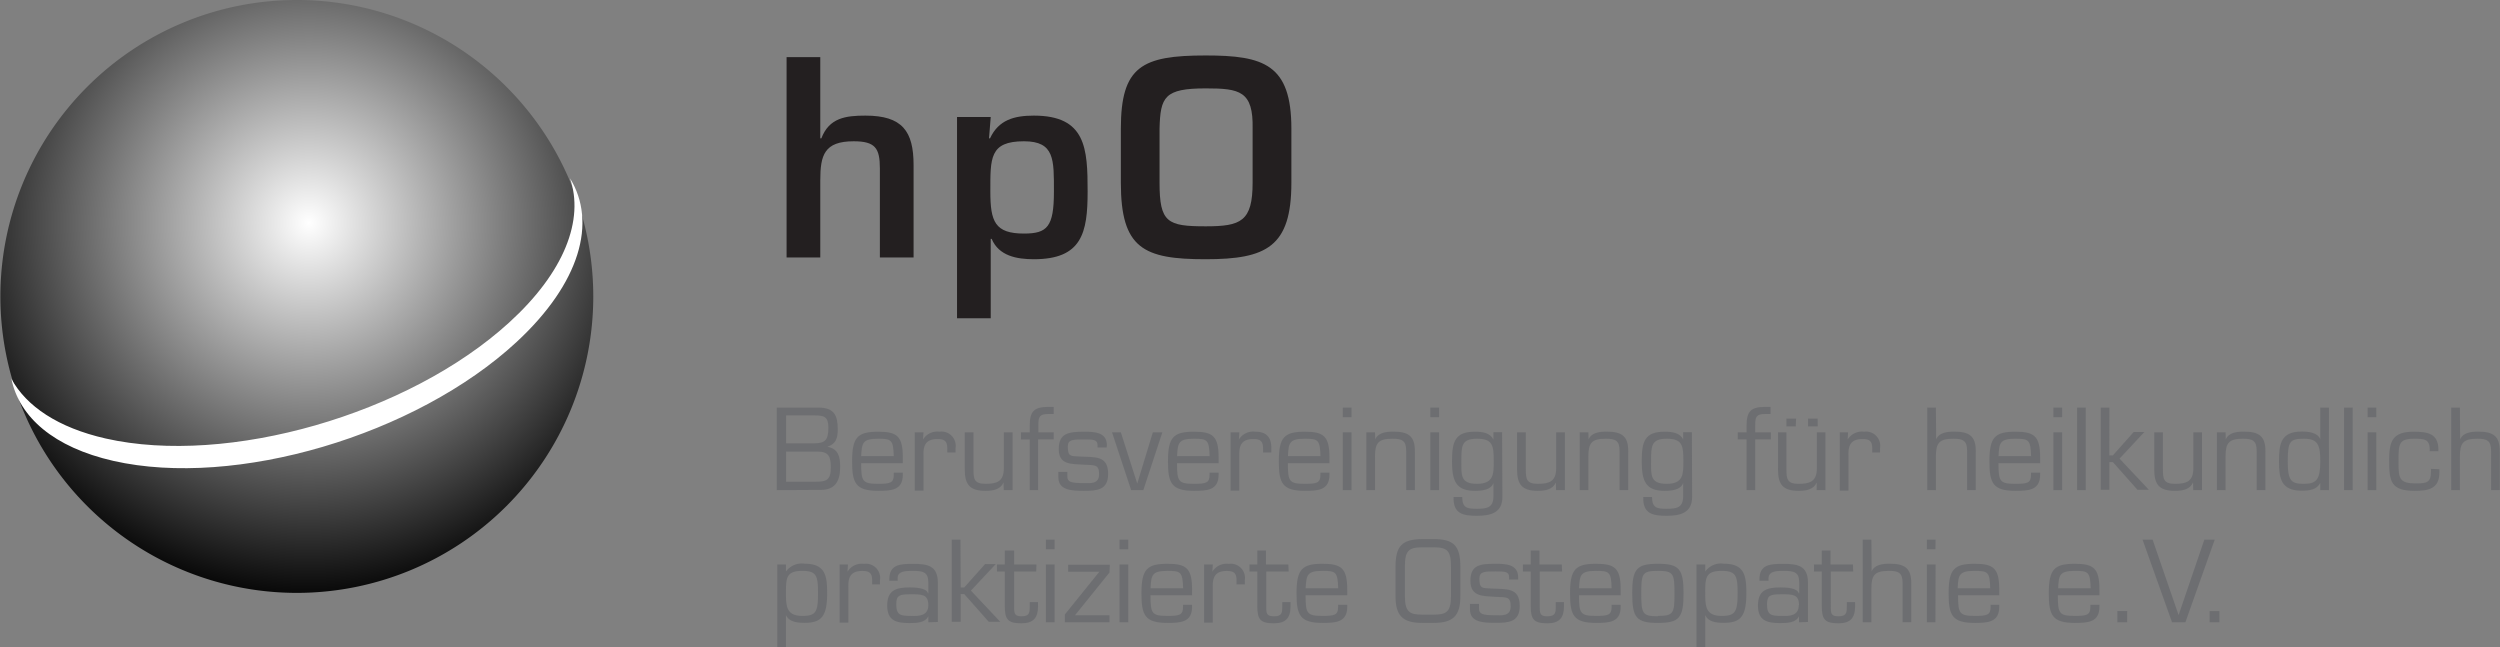 <svg xmlns="http://www.w3.org/2000/svg" xmlns:xlink="http://www.w3.org/1999/xlink" viewBox="0 0 320.47 82.97"><rect x="0" y="0" width="320.47" height="82.97" fill="#808080" stroke="none"/><defs><style>.cls-1{fill:url(#radial-gradient);}.cls-2{fill:#6d6e71;}.cls-3{fill:#231f20;}.cls-4{fill:#fff;}</style><radialGradient id="radial-gradient" cx="39.6" cy="28.57" r="49.21" gradientUnits="userSpaceOnUse"><stop offset="0" stop-color="#fff"/><stop offset="1"/></radialGradient></defs><g id="Layer_2" data-name="Layer 2"><g id="Ebene_1" data-name="Ebene 1"><path class="cls-1" d="M76.05,38A38,38,0,1,1,38,0,38,38,0,0,1,76.05,38Z"/><path class="cls-2" d="M99.57,62.83V52.25h5.36c2,0,2.46,1,2.46,2.79,0,1.12-.23,1.87-1.33,2.23v0c1.41.26,1.64,1.27,1.64,2.58,0,1.91-.71,2.95-2.5,2.95Zm1.2-6h3.48c1.44,0,1.94-.32,1.94-2,0-1.43-.55-1.58-1.81-1.58h-3.61Zm0,4.92h3.79c1.3,0,1.94-.16,1.94-1.78,0-1.4-.21-2.11-1.79-2.08h-3.94Z"/><path class="cls-2" d="M115.73,60.59v.27c0,2-1.51,2.06-3.16,2.06-2.9,0-3.34-1-3.34-3.78,0-3.08.68-3.8,3.34-3.8,2.4,0,3.16.55,3.16,3.29v.75h-5.34c0,2.34.17,2.64,2.18,2.64,1.52,0,2-.1,2-1.15v-.28Zm-1.16-2.12c-.06-2.1-.31-2.23-2-2.23-2,0-2.09.53-2.18,2.23Z"/><path class="cls-2" d="M118.38,55.42l-.06.92,0,0a2.13,2.13,0,0,1,2.1-1,1.82,1.82,0,0,1,2.07,2.09V58h-1.06v-.49c0-.92-.31-1.23-1.25-1.23-1.38,0-1.83.67-1.8,2v4.61h-1.12V55.42Z"/><path class="cls-2" d="M128.64,61.85h0c-.39.9-1.34,1.07-2.31,1.07-2,0-2.66-.79-2.66-2.74V55.42h1.12v4.76c0,1.2.08,1.84,1.52,1.84s2.37-.26,2.37-2V55.42h1.12v7.41h-1.13Z"/><path class="cls-2" d="M135.07,55.42v.91h-2v6.5H132v-6.5h-1.13v-.91H132v-.88c0-1.81.56-2.38,2.38-2.38l.69,0v.91c-.22,0-.46,0-.69,0-1.11,0-1.27.36-1.27,1.35v1Z"/><path class="cls-2" d="M141.85,57.36h-1.16v-.28c0-.75-.56-.75-1.73-.75-1.4,0-2.08,0-2.08.9,0,1.33.37,1.23,1.52,1.29,1.91.11,3.65-.19,3.65,2.23,0,2.08-1.44,2.17-3.09,2.17s-3.29-.09-3.29-1.74v-.69h1.15v.58c0,.71.44.86,2.14.86.76,0,1.93.17,1.93-1.14s-.58-1.13-1.93-1.22c-1.61-.11-3.24.06-3.24-2S137,55.34,139,55.34c1.29,0,2.89.06,2.89,1.74Z"/><path class="cls-2" d="M146.56,62.83H145l-2.45-7.41h1.13l2.1,6.57h0l2-6.57h1.22Z"/><path class="cls-2" d="M156.21,60.59v.27c0,2-1.51,2.06-3.16,2.06-2.89,0-3.33-1-3.33-3.78,0-3.08.68-3.8,3.33-3.8,2.4,0,3.16.55,3.16,3.29v.75h-5.33c0,2.34.17,2.64,2.17,2.64,1.53,0,2-.1,2-1.15v-.28Zm-1.15-2.12c-.06-2.1-.31-2.23-2-2.23-2,0-2.09.53-2.17,2.23Z"/><path class="cls-2" d="M158.87,55.42l-.06.92,0,0a2.13,2.13,0,0,1,2.1-1c1.43,0,2.06.7,2.06,2.09V58h-1.06v-.49c0-.92-.31-1.23-1.24-1.23-1.38,0-1.83.67-1.81,2v4.61h-1.11V55.42Z"/><path class="cls-2" d="M170.42,60.59v.27c0,2-1.51,2.06-3.16,2.06-2.89,0-3.33-1-3.33-3.78,0-3.08.68-3.8,3.33-3.8,2.4,0,3.16.55,3.16,3.29v.75h-5.33c0,2.34.17,2.64,2.17,2.64,1.53,0,2-.1,2-1.15v-.28Zm-1.15-2.12c-.06-2.1-.31-2.23-2-2.23-2,0-2.09.53-2.17,2.23Z"/><path class="cls-2" d="M173.25,53.48h-1.12V52.25h1.12Zm0,9.35h-1.12V55.42h1.12Z"/><path class="cls-2" d="M176.29,56.33h0c.36-.89,1.44-1,2.29-1,1.9,0,2.82.51,2.79,2.57v4.92h-1.11v-5c0-1.35-.52-1.58-1.78-1.58-1.82,0-2.22.57-2.22,2.28v4.31h-1.11V55.42h1.11Z"/><path class="cls-2" d="M184.47,53.48h-1.12V52.25h1.12Zm0,9.35h-1.12V55.42h1.12Z"/><path class="cls-2" d="M192.59,63.71c0,2-1.46,2.41-3.26,2.41s-3.07-.26-3-2.41h1.11c0,1.42.68,1.51,1.85,1.51,1.33,0,2.14-.14,2.15-1.59V61.92h0c-.31.9-1.51,1-2.38,1-2.4,0-2.93-1.24-2.93-3.78s.39-3.8,2.93-3.8c1,0,1.94.14,2.38,1h0v-.94h1.11Zm-1.11-4.57c0-2.06-.14-2.9-2.15-2.9s-2,.95-2,2.9c0,1.77-.13,2.88,2,2.88S191.48,60.79,191.48,59.14Z"/><path class="cls-2" d="M199.44,61.85h0c-.4.9-1.34,1.07-2.31,1.07-2,0-2.66-.79-2.66-2.74V55.42h1.12v4.76c0,1.2.08,1.84,1.52,1.84s2.37-.26,2.37-2V55.42h1.12v7.41h-1.13Z"/><path class="cls-2" d="M203.64,56.33h0c.35-.89,1.44-1,2.29-1,1.9,0,2.82.51,2.79,2.57v4.92h-1.11v-5c0-1.35-.52-1.58-1.78-1.58-1.82,0-2.22.57-2.22,2.28v4.31h-1.11V55.42h1.11Z"/><path class="cls-2" d="M216.91,63.71c0,2-1.47,2.41-3.26,2.41s-3.08-.26-3-2.41h1.12c0,1.42.68,1.51,1.85,1.51,1.33,0,2.13-.14,2.14-1.59V61.92h0c-.31.9-1.52,1-2.39,1-2.4,0-2.92-1.24-2.92-3.78s.38-3.8,2.92-3.8c1,0,2,.14,2.39,1h0v-.94h1.12Zm-1.12-4.57c0-2.06-.14-2.9-2.14-2.9s-2,.95-2,2.9c0,1.77-.13,2.88,2,2.88S215.79,60.79,215.79,59.14Z"/><path class="cls-2" d="M227,55.42v.91h-2v6.5h-1.11v-6.5h-1.13v-.91h1.13v-.88c0-1.81.56-2.38,2.38-2.38l.69,0v.91c-.22,0-.46,0-.69,0-1.11,0-1.27.36-1.27,1.35v1Z"/><path class="cls-2" d="M232.88,61.85h0c-.39.9-1.34,1.07-2.31,1.07-2,0-2.65-.79-2.65-2.74V55.42H229v4.76c0,1.2.09,1.84,1.53,1.84s2.37-.26,2.37-2V55.42H234v7.41h-1.13Zm-2.69-7.19H229v-1h1.24Zm2.82,0h-1.24v-1H233Z"/><path class="cls-2" d="M236.9,55.42l-.05.92,0,0a2.13,2.13,0,0,1,2.1-1A1.82,1.82,0,0,1,241,57.43V58H240v-.49c0-.92-.31-1.23-1.24-1.23-1.38,0-1.84.67-1.81,2v4.61h-1.11V55.42Z"/><path class="cls-2" d="M248.19,56.33h0c.35-.89,1.44-1,2.29-1,1.9,0,2.82.51,2.79,2.57v4.92h-1.11v-5c0-1.35-.52-1.58-1.78-1.58-1.82,0-2.22.57-2.22,2.28v4.31h-1.11V52.25h1.11Z"/><path class="cls-2" d="M261.52,60.59v.27c0,2-1.51,2.06-3.17,2.06-2.89,0-3.33-1-3.33-3.78,0-3.08.68-3.8,3.33-3.8,2.4,0,3.17.55,3.17,3.29v.75h-5.34c0,2.34.17,2.64,2.17,2.64,1.53,0,2-.1,2-1.15v-.28Zm-1.16-2.12c-.06-2.1-.31-2.23-2-2.23-2,0-2.09.53-2.17,2.23Z"/><path class="cls-2" d="M264.34,53.48h-1.12V52.25h1.12Zm0,9.35h-1.12V55.42h1.12Z"/><path class="cls-2" d="M267.37,62.83h-1.11V52.25h1.11Z"/><path class="cls-2" d="M270.39,58.38h.45l2.67-3h1.37l-3.18,3.41,3.76,4H274l-3.15-3.55h-.45v3.55h-1.11V52.25h1.11Z"/><path class="cls-2" d="M281.12,61.85h0c-.4.9-1.34,1.07-2.32,1.07-2,0-2.65-.79-2.65-2.74V55.42h1.11v4.76c0,1.2.09,1.84,1.53,1.84s2.37-.26,2.37-2V55.42h1.11v7.41h-1.12Z"/><path class="cls-2" d="M285.32,56.33h0c.35-.89,1.44-1,2.29-1,1.9,0,2.82.51,2.79,2.57v4.92h-1.12v-5c0-1.35-.52-1.58-1.77-1.58-1.82,0-2.22.57-2.22,2.28v4.31h-1.11V55.42h1.11Z"/><path class="cls-2" d="M297.43,61.9l0,0c-.44.88-1.38,1-2.38,1-2.64,0-2.91-1.53-2.91-3.78s.25-3.8,2.91-3.8c.81,0,2.06.1,2.38,1h0V52.25h1.11V62.83h-1.11Zm0-2.76c0-2-.24-2.9-2.06-2.9s-2.11.3-2.11,2.9.51,2.88,2.11,2.88S297.43,61.42,297.43,59.14Z"/><path class="cls-2" d="M301.59,62.83h-1.11V52.25h1.11Z"/><path class="cls-2" d="M304.61,53.48H303.5V52.25h1.11Zm0,9.35H303.5V55.42h1.11Z"/><path class="cls-2" d="M312.7,60.15v.41c0,2.09-1.39,2.36-3.15,2.36-3.08,0-3.29-1.19-3.29-3.94,0-2.41.43-3.64,3.11-3.64,1.79,0,3.2.2,3.2,2.3v.2h-1.11v-.23c0-1.34-.74-1.37-2-1.37-2,0-2,.68-2,3,0,2.09.08,2.73,2.26,2.73,1.39,0,1.9-.16,1.9-1.5v-.37Z"/><path class="cls-2" d="M315.36,56.33h0c.35-.89,1.44-1,2.29-1,1.9,0,2.82.51,2.79,2.57v4.92h-1.11v-5c0-1.35-.52-1.58-1.78-1.58-1.82,0-2.22.57-2.22,2.28v4.31h-1.11V52.25h1.11Z"/><path class="cls-2" d="M100.75,73.26l0,0a2.5,2.5,0,0,1,2.39-1c2.69,0,2.89,1.59,2.89,3.8,0,2.94-.72,3.78-2.89,3.78-.85,0-2-.09-2.39-1h0V83H99.64V72.36h1.11Zm0,2.81c0,1.75.12,2.88,2.11,2.88,1.72,0,2-.48,2-2.88,0-2.21-.15-2.89-2-2.89C100.75,73.18,100.75,74.11,100.75,76.07Z"/><path class="cls-2" d="M108.7,72.36l-.06.92,0,0a2.14,2.14,0,0,1,2.1-1,1.82,1.82,0,0,1,2.06,2.09v.54h-1v-.49c0-.92-.31-1.23-1.25-1.23-1.38,0-1.83.66-1.8,2v4.62h-1.12V72.36Z"/><path class="cls-2" d="M119,79.77V79l0,0c-.43.85-1.51.87-2.44.87-1.67,0-2.83-.31-2.83-2.24s1.06-2.33,2.9-2.33c.73,0,2.17.07,2.32.75H119V74.66c0-1.36-.72-1.48-2-1.48-.88,0-2,0-1.93,1v.26H114v-.16c0-1.9,1.31-2,3-2,1.87,0,3.23.19,3.22,2.45v5Zm0-2.2c0-1.4-.84-1.39-2.25-1.39s-1.86.09-1.86,1.29c0,1.41.58,1.48,1.86,1.48C117.86,79,119,78.92,119,77.57Z"/><path class="cls-2" d="M123.15,75.31h.45l2.67-3h1.37l-3.18,3.4,3.76,4h-1.47l-3.15-3.56h-.45v3.56H122V69.18h1.12Z"/><path class="cls-2" d="M132.83,73.26H130V78c0,.81.22,1,1,1,1,0,1-.55,1-1.26v-.55h1.06v.55c0,1.47-.6,2.16-2.13,2.16-1.73,0-2.13-.49-2.13-2.23V73.26h-1v-.9h1V70.57H130v1.79h2.86Z"/><path class="cls-2" d="M135.19,70.41h-1.12V69.18h1.12Zm0,9.36h-1.12V72.36h1.12Z"/><path class="cls-2" d="M142.22,73.39l-4.42,5.48h4.42v.9H136.5v-1l4.42-5.48h-4v-.9h5.35Z"/><path class="cls-2" d="M144.63,70.41h-1.12V69.18h1.12Zm0,9.36h-1.12V72.36h1.12Z"/><path class="cls-2" d="M152.81,77.53v.26c0,2-1.51,2.06-3.16,2.06-2.89,0-3.33-1-3.33-3.78,0-3.08.68-3.8,3.33-3.8,2.4,0,3.16.55,3.16,3.29v.75h-5.33c0,2.34.17,2.64,2.17,2.64,1.53,0,2-.1,2-1.14v-.28Zm-1.15-2.12c-.06-2.11-.31-2.23-2-2.23-2,0-2.09.52-2.17,2.23Z"/><path class="cls-2" d="M155.47,72.36l-.06.92,0,0a2.14,2.14,0,0,1,2.1-1,1.82,1.82,0,0,1,2.06,2.09v.54h-1.06v-.49c0-.92-.31-1.23-1.24-1.23-1.38,0-1.83.66-1.81,2v4.62h-1.11V72.36Z"/><path class="cls-2" d="M165.19,73.26h-2.87V78c0,.81.23,1,1.05,1,1,0,1-.55,1-1.26v-.55h1.06v.55c0,1.47-.61,2.16-2.13,2.16-1.74,0-2.13-.49-2.13-2.23V73.26h-1v-.9h1V70.57h1.11v1.79h2.87Z"/><path class="cls-2" d="M172.7,77.53v.26c0,2-1.51,2.06-3.17,2.06-2.89,0-3.33-1-3.33-3.78,0-3.08.68-3.8,3.33-3.8,2.4,0,3.17.55,3.17,3.29v.75h-5.34c0,2.34.17,2.64,2.17,2.64,1.53,0,2-.1,2-1.14v-.28Zm-1.16-2.12c-.06-2.11-.31-2.23-2-2.23-2,0-2.08.52-2.17,2.23Z"/><path class="cls-2" d="M183.76,69.1c2.64,0,3.44.9,3.44,3.56v3.76c0,2.5-.9,3.43-3.44,3.43h-1.43c-2.54,0-3.44-.93-3.44-3.43V72.66c0-2.66.8-3.53,3.44-3.56Zm-1.43,1.06c-1.77,0-2.24.43-2.24,2.5v3.76c0,2.11.69,2.36,2.24,2.37h1.43c1.55,0,2.24-.26,2.24-2.37V72.66c0-2.07-.46-2.5-2.24-2.5Z"/><path class="cls-2" d="M194.61,74.29h-1.16V74c0-.75-.56-.75-1.73-.75-1.4,0-2.08,0-2.08.91,0,1.32.37,1.22,1.53,1.28,1.9.11,3.64-.18,3.64,2.23,0,2.09-1.44,2.17-3.09,2.17s-3.29-.08-3.29-1.73v-.69h1.16V78c0,.71.43.87,2.13.87.76,0,1.93.17,1.93-1.15s-.58-1.13-1.93-1.21c-1.61-.11-3.23,0-3.23-2.05s1.22-2.19,3.23-2.19c1.3,0,2.89.06,2.89,1.74Z"/><path class="cls-2" d="M200.24,73.26h-2.86V78c0,.81.22,1,1,1,1.05,0,1.05-.55,1.05-1.26v-.55h1.05v.55c0,1.47-.6,2.16-2.13,2.16-1.73,0-2.13-.49-2.13-2.23V73.26h-1v-.9h1V70.57h1.12v1.79h2.86Z"/><path class="cls-2" d="M207.75,77.53v.26c0,2-1.51,2.06-3.16,2.06-2.9,0-3.33-1-3.33-3.78,0-3.08.68-3.8,3.33-3.8,2.4,0,3.16.55,3.16,3.29v.75h-5.34c0,2.34.17,2.64,2.18,2.64,1.52,0,2-.1,2-1.14v-.28Zm-1.16-2.12c-.05-2.11-.31-2.23-2-2.23-2,0-2.09.52-2.18,2.23Z"/><path class="cls-2" d="M212.52,72.27c2.75,0,3.29.67,3.29,3.8s-.54,3.78-3.29,3.78-3.29-.66-3.29-3.78S209.77,72.27,212.52,72.27Zm0,6.68c2,0,2.13-.31,2.13-2.88s-.14-2.89-2.13-2.89-2.13.31-2.13,2.89S210.53,79,212.52,79Z"/><path class="cls-2" d="M218.59,73.26l0,0a2.48,2.48,0,0,1,2.38-1c2.7,0,2.89,1.59,2.89,3.8,0,2.94-.72,3.78-2.89,3.78-.85,0-2-.09-2.38-1h0V83h-1.12V72.36h1.12Zm0,2.81c0,1.75.11,2.88,2.1,2.88,1.72,0,2.05-.48,2.05-2.88,0-2.21-.16-2.89-2.05-2.89C218.59,73.18,218.59,74.11,218.59,76.07Z"/><path class="cls-2" d="M230.61,79.77V79l0,0c-.42.85-1.51.87-2.44.87-1.66,0-2.82-.31-2.82-2.24s1.06-2.33,2.89-2.33c.74,0,2.18.07,2.33.75h.07V74.66c0-1.36-.72-1.48-2-1.48-.88,0-1.95,0-1.94,1v.26h-1.16v-.16c0-1.9,1.32-2,3-2,1.86,0,3.23.19,3.22,2.45v5Zm0-2.2c0-1.4-.83-1.39-2.24-1.39s-1.86.09-1.86,1.29c0,1.41.58,1.48,1.86,1.48C229.45,79,230.58,78.92,230.58,77.57Z"/><path class="cls-2" d="M237.56,73.26h-2.87V78c0,.81.22,1,1,1,1.05,0,1.05-.55,1.05-1.26v-.55h1.06v.55c0,1.47-.61,2.16-2.13,2.16-1.74,0-2.14-.49-2.14-2.23V73.26h-1v-.9h1V70.57h1.12v1.79h2.87Z"/><path class="cls-2" d="M239.92,73.26h0c.36-.89,1.44-1,2.29-1,1.9,0,2.82.51,2.79,2.57v4.93h-1.11v-5c0-1.36-.52-1.58-1.78-1.58-1.82,0-2.22.56-2.22,2.27v4.32h-1.11V69.18h1.11Z"/><path class="cls-2" d="M248.1,70.41H247V69.18h1.12Zm0,9.36H247V72.36h1.12Z"/><path class="cls-2" d="M256.28,77.53v.26c0,2-1.51,2.06-3.16,2.06-2.89,0-3.33-1-3.33-3.78,0-3.08.68-3.8,3.33-3.8,2.4,0,3.16.55,3.16,3.29v.75H251c0,2.34.17,2.64,2.17,2.64,1.52,0,2-.1,2-1.14v-.28Zm-1.16-2.12c-.05-2.11-.31-2.23-2-2.23-2,0-2.09.52-2.17,2.23Z"/><path class="cls-2" d="M269.12,77.53v.26c0,2-1.51,2.06-3.16,2.06-2.89,0-3.33-1-3.33-3.78,0-3.08.68-3.8,3.33-3.8,2.4,0,3.16.55,3.16,3.29v.75h-5.33c0,2.34.17,2.64,2.17,2.64,1.52,0,2-.1,2-1.14v-.28ZM268,75.41c-.06-2.11-.32-2.23-2-2.23-2,0-2.09.52-2.17,2.23Z"/><path class="cls-2" d="M272.68,79.77h-1.26V78.33h1.26Z"/><path class="cls-2" d="M283.9,69.18l-3.76,10.59h-1.71l-3.78-10.59h1.29l3.33,9.67h0l3.3-9.67Z"/><path class="cls-2" d="M284.5,79.77h-1.25V78.33h1.25Z"/><path class="cls-3" d="M105.15,17.73h.14c1-2.63,3.12-2.91,5.65-2.91,4.73,0,6.17,2,6.17,6.34V33h-4.32V21.61c0-2.61-.58-3.5-3.36-3.5-3.77,0-4.28,1.78-4.28,5V33h-4.32V7.32h4.32Z"/><path class="cls-3" d="M126.78,17.73h.13c1.1-2.36,3.09-2.91,5.62-2.91,6.69,0,6.89,4.22,6.89,9.74,0,5.27-.72,8.67-6.89,8.67-2.19,0-4.49-.42-5.41-2.61H127V40.8h-4.32V15H127Zm8.32,6.83c0-4.08.11-6.45-3.84-6.45-4.42,0-4.31,2.16-4.31,6.45,0,3.83.58,5.38,4.31,5.38C134.25,29.94,135.1,29.08,135.1,24.56Z"/><path class="cls-3" d="M165.54,16.5v6.92c0,8.23-3.19,9.81-11,9.81-7.95,0-10.86-1.37-10.86-9.81V16.5c0-8,2.7-9.39,10.86-9.39C162,7.11,165.54,8.24,165.54,16.5Zm-16.9,0v6.92c0,5.11,1,5.59,5.93,5.59,4.49,0,6-.62,6-5.59V16.5c.1-4.83-1.64-5.17-6-5.17C149.26,11.33,148.74,12.42,148.64,16.5Z"/><path class="cls-4" d="M73.07,22.86c1.82,5.29-.68,12-7.81,18.49C52.36,53.11,29.2,59.76,13.54,56.21c-6.1-1.39-10.16-4.13-12.08-7.65,1,4.91,5.45,8.79,13.07,10.52,15.62,3.55,38.77-3.28,51.7-15.25C74.39,36.27,76.53,28.47,73.07,22.86Z"/></g></g></svg>